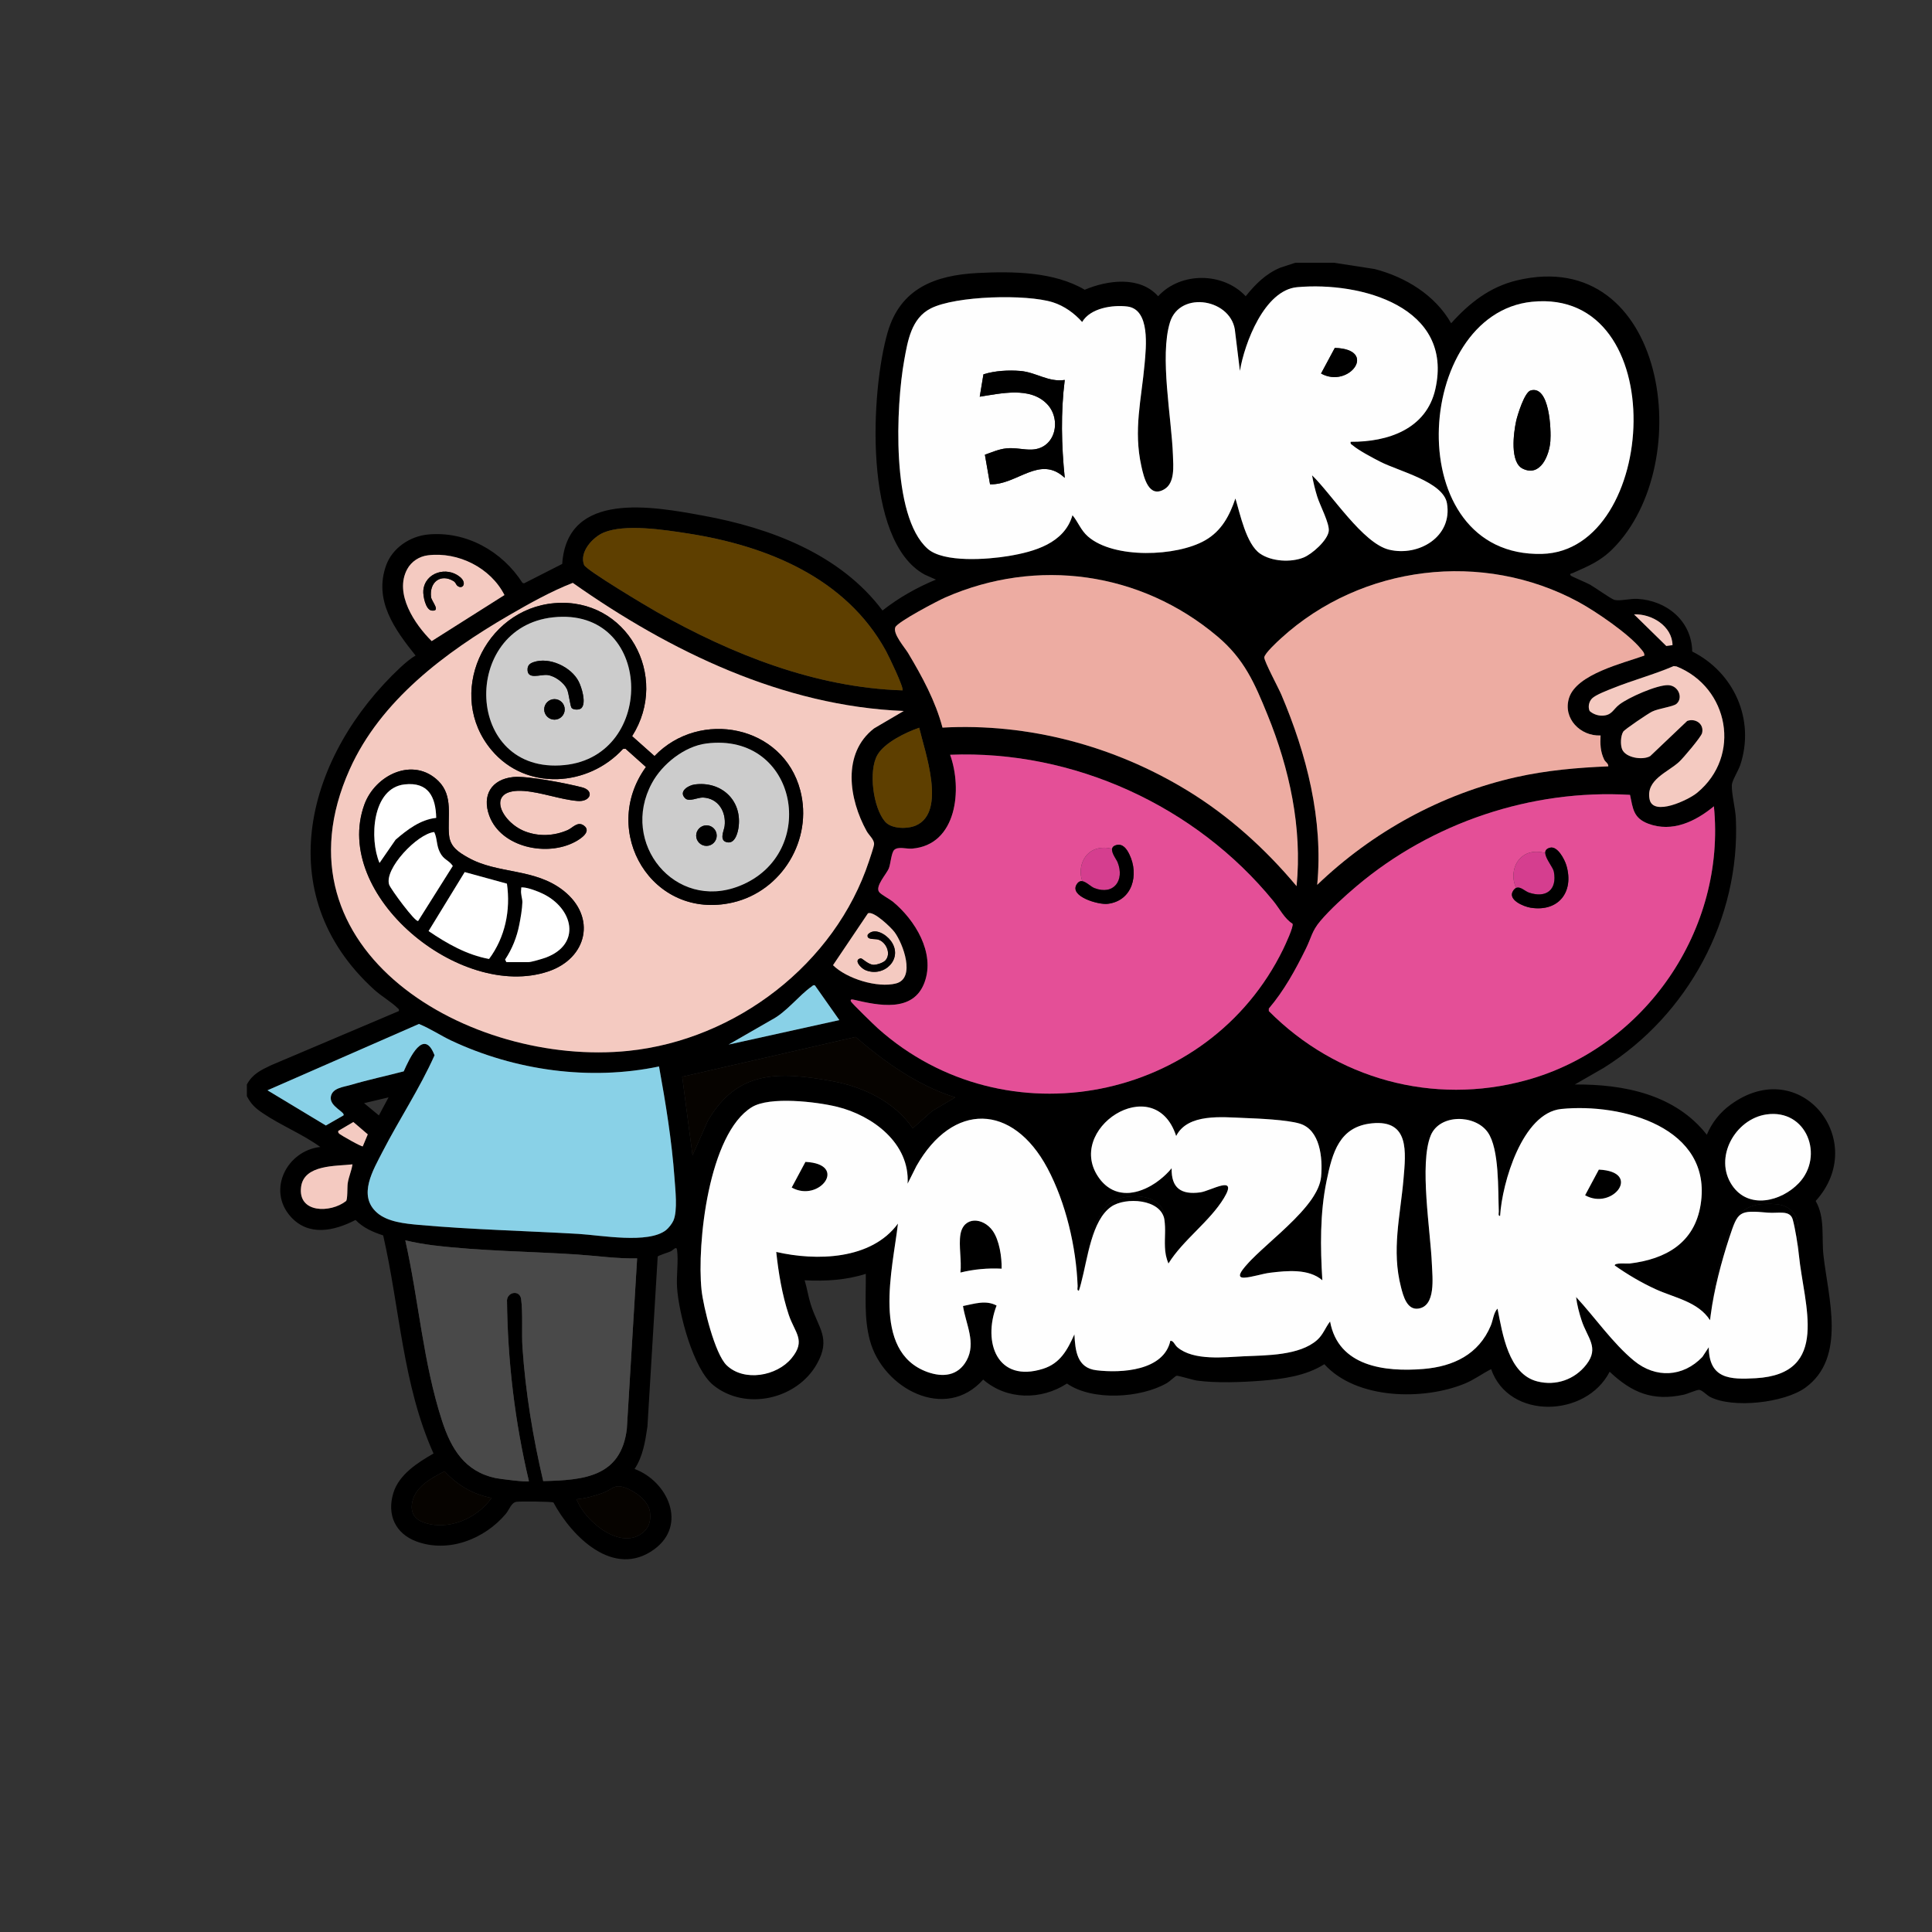 <svg id="c" data-name="Layer 4" xmlns="http://www.w3.org/2000/svg" viewBox="0 0 360 360">
  <rect x="0" y="0" width="360" height="360" fill="#333333" stroke="none"/>
  <defs>
    <style>
      .e {
        fill: #f4cac1;
      }

      .f {
        fill: #060300;
      }

      .g {
        fill: #d53e8f;
      }

      .h {
        fill: #e44f97;
      }

      .i {
        fill: #ccc;
      }

      .j {
        fill: #e275aa;
        opacity: .36;
      }

      .k {
        fill: #5e3f00;
      }

      .l {
        fill: #89d1e7;
      }

      .m {
        fill: #fff;
      }

      .n {
        fill: #edaca2;
      }

      .o {
        fill: #fefefe;
      }

      .p {
        fill: #494949;
      }
    </style>
  </defs>
  <g>
    <path d="M186.64,236.4c-2.6-.13-5.15.1-7.68.72.25-2.15-.34-5.03,0-7.08.57-3.46,4.22-3.21,6-.72,1.27,1.78,1.72,4.93,1.68,7.08Z"></path>
    <path d="M147.52,221.28l2.56-4.78c8.09.4,2.58,7.67-2.56,4.78Z"></path>
    <path d="M295.36,222.72l2.56-4.78c8.15.37,2.59,7.68-2.56,4.78Z"></path>
  </g>
  <path d="M247.19,220.03l-1.1-.24c-.13.7-.39,1.41-.76,2.13-.09.18-.19.36-.3.54-.36.64-.81,1.29-1.32,1.93-.1.13-.2.26-.31.39-1.37,1.68-3.1,3.35-4.83,4.95-.46.42-.91.83-1.37,1.24-.51.47-1.01.92-1.49,1.36-.22.2-.44.4-.66.6-.69.64-1.33,1.25-1.9,1.83-.28.29-.55.57-.79.85-.13.14-.25.28-.37.42-.5.61-1.76,2.1-.15,2.04,1.44-.06,3.35-.74,4.87-.92,3.13-.38,7.15-.78,9.69,1.41-.38-6.13-.46-12.5.79-18.53ZM223.66,222.18c-3.57.49-5.44-.8-5.34-4.5-.63.77-1.39,1.51-2.23,2.16-.17.14-.34.26-.51.38-.15.12-.31.22-.47.32-.2.14-.4.26-.61.38-.18.1-.36.2-.54.29-.18.1-.37.19-.56.27-.41.18-.83.34-1.26.47-.18.05-.36.1-.54.14-.17.04-.34.07-.52.1-.19.04-.39.06-.58.08l.07.68c2.79-.26,5.89.64,6.29,3.27.05.34.09.69.11,1.05v.02c.11,1.58-.02,3.35.1,5.04v.02c.02.24.02.48.05.72.03.21.05.41.09.62.03.16.06.31.1.47,0,.04.02.09.03.13.04.19.1.37.16.56,0,.01.01.02.01.02.06.19.13.38.21.57,2.72-4.4,7.7-7.82,10.35-12.21,2.71-4.49-2.47-1.32-4.41-1.05ZM269.11,72.94l-1.66-.41c-1.69,7.44-8.85,9.84-15.77,9.79-.1.45.15.47.4.68,1.05.91,3.79,2.37,5.12,3.04,3.07,1.59,10.22,3.35,12.04,6.66l1.02-.46c-2.48-5.74-2.79-12.89-1.15-19.3ZM247.19,220.03l-1.1-.24c-.13.7-.39,1.41-.76,2.13-.09.18-.19.36-.3.54-.36.64-.81,1.29-1.32,1.93-.1.13-.2.26-.31.39-1.37,1.68-3.1,3.35-4.83,4.95-.46.42-.91.83-1.37,1.24-.51.47-1.01.92-1.49,1.36-.22.2-.44.4-.66.6-.69.64-1.33,1.25-1.9,1.83-.28.29-.55.57-.79.85-.13.14-.25.28-.37.42-.5.61-1.76,2.1-.15,2.04,1.44-.06,3.35-.74,4.87-.92,3.13-.38,7.15-.78,9.69,1.41-.38-6.13-.46-12.5.79-18.53ZM223.66,222.18c-3.57.49-5.44-.8-5.34-4.5-.63.77-1.39,1.51-2.23,2.16-.17.14-.34.26-.51.38-.15.12-.31.22-.47.32-.2.14-.4.26-.61.38-.18.1-.36.2-.54.29-.18.1-.37.19-.56.27-.41.18-.83.34-1.26.47-.18.05-.36.1-.54.14-.17.04-.34.07-.52.1-.19.04-.39.06-.58.08l.07.68c2.79-.26,5.89.64,6.29,3.27.05.34.09.69.11,1.05v.02c.11,1.58-.02,3.35.1,5.04v.02c.02.24.02.48.05.72.03.21.05.41.09.62.03.16.06.31.1.47,0,.04.02.09.03.13.04.19.1.37.16.56,0,.01.01.02.01.02.06.19.13.38.21.57,2.72-4.4,7.7-7.82,10.35-12.21,2.71-4.49-2.47-1.32-4.41-1.05ZM269.11,72.94l-1.66-.41c-1.69,7.44-8.85,9.84-15.77,9.79-.1.45.15.47.4.68,1.05.91,3.79,2.37,5.12,3.04,3.07,1.59,10.22,3.35,12.04,6.66l1.02-.46c-2.48-5.74-2.79-12.89-1.15-19.3ZM338.32,223.79c10.12-11.15-2.77-27.46-15.82-17.97-2,1.45-3.5,3.34-4.46,5.62-5.9-7.52-15.46-9.43-24.6-9.36l5.41-3.11c15.66-9.8,25.45-27.82,24.6-46.46-.08-1.84-.81-4.58-.75-6.23.04-.83,1.23-2.71,1.57-3.73,2.8-8.45-1.16-17.24-8.95-21.15-.1-5.7-4.75-9.51-10.23-9.81-1.28-.07-3.32.45-4.27.19-.62-.17-3.63-2.33-4.58-2.86-.57-.32-3.39-1.5-3.52-1.64-.39-.41.12-.41.34-.5,2.95-1.33,5.09-2.15,7.47-4.53,15.87-15.93,9.93-56.61-17.85-50.01-5.07,1.21-8.88,4.21-12.28,8-2.97-5.24-8.5-8.62-14.25-10.11l-7.59-1.17h-7.2l-2.8.92c-2.72,1.14-4.62,3.06-6.44,5.32-4.2-4.5-12.11-4.59-16.32,0-3.41-3.82-9.41-3.01-13.68-1.21-5.72-3.37-13.41-3.45-19.93-3.12-8.02.41-14.42,2.9-16.79,11.05-3.13,10.76-4.67,38.87,6.92,45.16l2.08.92c-3.55,1.47-6.94,3.38-9.96,5.76-7.87-10.5-20.88-15.39-33.44-17.68-9.37-1.72-25.33-4.69-26.24,9l-7.09,3.61-.31-.07c-3.77-5.9-10.5-9.71-17.64-9.02-3.34.33-6.58,2.5-7.75,5.69-2.4,6.57,1.59,12.01,5.47,16.87-.89.48-1.99,1.43-2.77,2.15-17.51,16.35-24.68,42.21-4.91,60.13,1.25,1.14,3.24,2.31,4.3,3.38.2.19.35.21.26.58l-23.85,10.11c-1.87.89-3.44,1.64-4.47,3.57v2.16c.76,1.49,1.58,2.25,2.95,3.17,3.33,2.27,7.43,3.91,10.73,6.31-6.2.69-9.96,7.99-5.53,12.97,3.37,3.76,8.13,2.68,12.1.63,1.42,1.47,3.24,2.26,5.15,2.88,3.1,13.54,3.63,27.84,9.38,40.64-2.95,1.69-6.45,3.92-7.49,7.37-1.22,4.02.35,7.55,4.32,9.02,5.97,2.2,12.67-.45,16.62-5.12.65-.75,1.03-2.16,2.04-2.28.74-.09,6.54-.05,6.85.13,3.42,6.37,11.26,14.24,18.8,8.72,6.21-4.55,2.51-12.65-3.67-14.96,1.56-2.37,1.99-5.17,2.39-7.92l1.91-31.64c.05-.21,1.98-.78,2.42-.99.49-.23,1.08-1.09,1.19-.25.28,2.08-.15,4.78,0,6.97.29,4.75,2.99,15.16,6.75,18.21,5.99,4.86,15.59,2.66,19.3-3.94,2.71-4.81.25-6.67-1.14-11.1-.47-1.47-.68-3.02-1.14-4.5,3.84.2,7.72-.02,11.4-1.2.04,4.23-.36,8.24.77,12.43,2.41,8.93,14.07,15.19,21.1,7.27,4.39,3.83,10.82,3.87,15.61.74,4.75,3.3,13.76,2.72,18.63-.09.48-.27,1.58-1.31,1.78-1.36.28-.07,3.08.8,3.82.9,3.55.49,8.36.31,11.97.03,4.02-.32,8.32-.89,11.76-3.08,5.99,6.6,18.46,6.79,26.2,3.6,1.73-.71,3.22-1.85,4.88-2.68,3.32,9.53,17.75,9.01,22.08.48,4.17,3.93,8.02,5.52,13.77,4.29.76-.16,2.41-.93,2.92-.91.53.02,1.44,1.01,2.02,1.31,4.24,2.19,13.83,1.12,17.75-1.71,7.75-5.61,4.24-16.85,3.38-24.7-.37-3.41.33-6.95-1.44-10.09ZM284.37,201.29c-17.34,4.75-35.39-.24-47.95-12.89v-.47c2.86-3.36,4.96-7.19,6.9-11.13,1.03-2.07,1.1-3.3,2.72-5.2,1.77-2.1,4.6-4.68,6.73-6.47,14-11.83,32.57-18.1,50.96-17.02.55,2.6.63,4.32,3.39,5.37,4.48,1.69,8.81-.41,12.24-3.24,2.29,22.96-12.81,44.98-34.99,51.05ZM155.22,179.85l6.5-9.65c1-.58,4.32,2.62,4.96,3.48,1.58,2.12,4,8.59.29,9.57-3.47.9-9.22-.89-11.75-3.4ZM156.4,190.08l-20.64,4.56,8-4.6c2.77-1.42,5.1-4.56,7.47-6.21.21-.14.26-.32.61-.23l4.56,6.48ZM159.11,186.29c4.5,1.04,11.07,2.5,13.17-3.25,2.02-5.51-1.8-11.64-5.92-15.04-.6-.48-2.17-1.3-2.54-1.78-.81-1.08,1.4-3.36,1.82-4.46.3-.76.45-2.82.96-3.36.69-.73,2.29-.19,3.33-.27,8.44-.67,9.4-11.16,7.11-17.49,23-.92,45.78,9.54,60.23,27.25,1.14,1.39,2.06,3.29,3.57,4.23.28.48-1.4,4.05-1.75,4.77-13.9,28.46-51.78,35.9-75.49,14.75-.63-.56-4.9-4.71-5.04-5.04-.19-.46.25-.38.55-.31ZM163.5,140.66c1.33-2.3,5.35-4.23,7.78-5.06,1.04,4.46,5.14,15.71-.62,18.22-1.57.68-4.54.67-5.73-.71-2.25-2.59-3.14-9.5-1.43-12.45ZM312.4,124.18c9.76,3.91,12.16,16.69,3.84,23.54-1.6,1.33-8.23,4.5-8.87,1.19-.71-3.63,3.42-5.01,5.51-6.95.75-.68,4.07-4.61,4.27-5.34.44-1.72-1.23-2.85-2.77-2.28l-6.89,6.55c-1.39.81-4.58.33-5.23-1.27-.35-.87-.28-2.48.2-3.28.26-.43,4.67-3.4,5.38-3.74,1.2-.6,3.93-.91,4.55-1.45,1.28-1.09.38-3.42-1.56-3.48-2.07-.06-7.41,2.3-9.1,3.62-1.18.91-1.37,2.02-3.17,2.06-.84.02-1.74-.3-2.36-.87-.33-.78-.13-1.72.44-2.32.67-.69,2.96-1.55,3.94-1.94,3.7-1.49,7.61-2.52,11.28-4.1l.54.06ZM311.65,120.21l-1.16.16-6.01-5.89c3.3-.15,7.11,2.2,7.17,5.73ZM294.17,112.19c3.23,1.76,9.39,5.96,11.63,8.77.29.35.64.7.6,1.2-3.93,1.42-12.67,3.45-14.04,7.92-1.17,3.81,2.13,7.13,5.88,6.96-.09,1.6-.03,3.03.67,4.49.23.49.81.7.77,1.27-5.8.24-11.41.73-17.09,1.99-13.98,3.13-26.85,10.21-37.15,20.09,1.16-12.17-1.96-24.34-6.68-35.44-.51-1.21-3.18-6.17-3.18-6.93.01-.71,2.46-2.98,3.14-3.59,14.99-13.67,37.59-16.42,55.45-6.73ZM285.47,56.23c26.27-2.66,23.56,46.44,1.86,46.98-8.69.22-14.27-4.47-17.07-10.97-2.48-5.74-2.79-12.89-1.15-19.3,2.17-8.58,7.81-15.84,16.36-16.71ZM172.84,102.24c-6.86-6.11-5.87-26.72-4.36-35.08.66-3.67,1.33-7.85,4.95-9.69,4.65-2.37,17.82-2.7,22.76-1.14,2.09.66,4.02,2.04,5.45,3.67,1.54-2.61,5.66-3.22,8.41-2.89,4.32.53,3.5,7.64,3.23,10.69-.59,6.64-2.11,12.29-.6,19.08.46,2.09,1.38,6.01,4.28,4.28,1.99-1.18,1.67-4.29,1.6-6.32-.24-6.91-2.52-18.44-.55-24.79,1.88-6.06,11.74-4.32,12.15,1.91l.88,7.16c.85-5.17,4.57-15.06,10.67-15.61,11.94-1.07,29.21,3.7,25.74,19.02-1.69,7.44-8.85,9.84-15.77,9.79-.1.45.15.47.4.68,1.05.91,3.79,2.37,5.12,3.04,3.07,1.59,10.22,3.35,12.04,6.66.19.34.32.7.38,1.08,1.07,6.23-5.28,9.98-10.8,8.64-4.89-1.19-10.71-10.37-14.34-13.86.24,1.33.56,2.68.96,3.96.52,1.68,2.34,5.04,2.15,6.46-.24,1.73-3.12,4.28-4.7,4.91-2.38.95-5.95.74-8.09-.73-2.59-1.78-3.72-7.39-4.6-10.28-1.1,3.23-2.59,6.06-5.64,7.8-5.31,3.05-17.03,3.49-21.84-.72-1.34-1.17-1.82-2.69-2.88-3.96-1.52,5.25-7.13,6.81-11.95,7.61-3.79.63-12.06,1.29-15.05-1.37ZM166.83,116.88c.43-1.02,7.91-4.94,9.33-5.56,17.11-7.49,36.42-4.77,50.67,7.25,5,4.21,6.94,8.68,9.36,14.64,4.08,10.02,6.48,21.04,5.41,31.91-5.82-6.96-12.65-13.13-20.42-17.86-13.59-8.28-29.59-12.56-45.56-11.68-1.31-4.96-3.79-9.51-6.4-13.88-.65-1.08-2.89-3.6-2.39-4.82ZM112.48,99.24c3.99-1.67,11.36-.51,15.68.16,14.71,2.28,29.45,8.26,36.92,21.88.45.81,3.45,7.01,3.08,7.36-16.29-.53-31.78-6.71-45.76-14.6-1.76-.99-13.18-7.8-13.56-8.77-.94-2.38,1.57-5.15,3.64-6.03ZM75.87,106.07c.77-1.44,2.26-2.41,3.88-2.6,5.63-.69,11.68,2.33,14.25,7.41l-13.56,8.58c-3.18-3.14-7.01-8.86-4.57-13.39ZM64.79,220.51c-.1.69,0,3-.31,3.29-2.88,2.26-9,2.3-8.38-2.62.53-4.22,6.51-3.86,9.58-4.22-.18,1.22-.71,2.32-.89,3.55ZM63.29,211.31c-.22-.2-.32-.24-.25-.59l2.8-1.65,2.69,2.3-.93,2.23c-.2.15-4.09-2.09-4.31-2.29ZM67.84,205.56l4.56-1.08-1.8,3.36-2.76-2.28ZM78.81,283.63c-1.73-.65-2.37-1.99-1.98-3.8.6-2.87,3.65-4.46,6.01-5.68,2.38,2.59,5.27,4.3,8.76,4.97-2.69,3.85-8.21,6.23-12.79,4.51ZM121.1,281.66c.2,1.4,0,2.7-1.06,3.7-4.15,3.88-11.08-1.87-12.6-6,1.68-.16,3.35-.61,4.93-1.19,1.84-.69,2.04-1.68,4.08-.98,1.82.63,4.35,2.44,4.65,4.47ZM116.8,266.28c-1.1,8.9-7.95,9.53-15.58,9.7-1.91-8.14-3.28-16.46-3.86-24.82-.19-2.8.1-6.46-.26-9.11-.24-1.7-2.5-1.36-2.63.22.12,11.37,1.47,22.69,4.09,33.73-.27.23-5.46-.42-6.25-.59-5.73-1.24-8.25-5.46-9.95-10.69-3.53-10.86-4.34-22.5-6.84-33.6,1.7.4,3.46.71,5.19.93,8.78,1.07,17.99,1.13,26.85,1.71,3.71.25,7.43.8,11.16.72l-1.92,31.8ZM125.48,227.44c-.22.53-.9,1.4-1.36,1.76-3.3,2.62-12.13.97-16.32.72-9.89-.57-19.91-.8-29.76-1.68-2.53-.23-5.84-.54-7.8-2.28-3.64-3.21-.68-7.98,1.07-11.41,3.1-6.01,6.9-11.73,9.66-17.91-.07-.19-.15-.37-.22-.53-.08-.17-.15-.32-.23-.45-.08-.14-.16-.26-.23-.37-.24-.32-.47-.54-.71-.66-.07-.03-.14-.06-.21-.07-.09-.03-.18-.04-.28-.04-.48,0-.96.33-1.42.83-.15.16-.29.34-.43.53-.21.29-.42.61-.62.95-.16.27-.31.56-.46.84-.15.29-.29.57-.42.84-.13.27-.25.54-.36.78-.05.12-.1.23-.15.34-3.27.86-6.61,1.56-9.84,2.52-1.39.41-3.52.56-3.75,2.27-.23,1.77,2.77,2.82,2.36,3.42l-3.28,1.88-10.88-6.56,28.22-12.36c.77.31,1.52.68,2.27,1.08,1.24.67,2.47,1.4,3.74,2.01,11.87,5.58,25.83,7.54,38.73,4.83,1.24,6.83,2.38,13.82,2.88,20.76.15,2.16.62,6.09-.2,7.96ZM117.13,195.81c-27.08,2.81-61.26-15.28-54.61-44.66.57-2.51,1.44-5.11,2.64-7.79,5.74-12.83,17.81-21.81,29.64-28.68.39-.22.78-.45,1.17-.67.43-.25.87-.5,1.31-.75.26-.15.53-.3.79-.44,1.38-.77,2.78-1.52,4.19-2.22.32-.16.65-.32.97-.47.31-.15.61-.29.91-.42.41-.19.82-.37,1.23-.54.46-.2.91-.38,1.36-.56,18.07,12.73,39.16,22.97,61.67,23.87l-5.52,3.24c-6.04,4.66-4.68,13.22-1.39,19.15.43.78,1.42,1.56,1.38,2.43-.02.46-.74,2.53-.94,3.15-6.34,19.18-24.81,33.29-44.8,35.36ZM127.12,200.64l32.3-7.42c5.51,4.73,11.56,9.05,18.58,11.26l-4.3,2.54-3.62,3.22c-3.39-4.95-9.24-7.75-15.08-8.8-9.92-1.8-17.64-2.04-23.12,7.44l-2.84,6.4-1.92-14.64ZM327.17,256.81c-4.84.28-8.7.14-8.77-5.77l-1.19,1.81c-3.59,3.76-8.69,4.03-12.73.71-3.97-3.26-7.3-8.11-10.8-11.88.17,1.45.58,2.99,1.03,4.37,1.07,3.27,3.35,5.05.88,8.22-2.18,2.81-5.68,4.01-9.12,3.14-5.41-1.35-6.5-8.9-7.43-13.57-.74.75-.83,2.17-1.26,3.18-2.24,5.35-6.96,7.61-12.57,8.07-7.17.58-15.83-.45-17.37-8.85-.88,1.13-1.29,2.46-2.42,3.46-3.27,2.89-9.42,2.84-13.54,3.02-3.71.17-9.45.89-12.48-1.67-.55-.46-.72-1.26-1.32-1.21-1.24,5.6-9.15,6.05-13.77,5.49-3.64-.43-3.95-3.66-4.11-6.69-1.29,2.87-2.63,5.4-5.83,6.41-8.53,2.7-11.32-4.89-8.67-11.78-2.02-1.09-4.19-.31-6.26.09.53,3.39,2.49,6.85.67,10.15-1.59,2.89-4.43,3.18-7.32,2.14-10.54-3.83-6.41-19.33-5.47-27.65-4.96,6.77-15.2,7-22.68,5.28.42,3.91,1.09,7.97,2.33,11.71,1.14,3.4,3.26,4.76.54,8.08-2.75,3.37-8.87,4.45-12.11,1.33-2.2-2.12-4.35-10.92-4.68-14.04-.89-8.56,1.3-29.11,9.38-34.06,3.33-2.04,12.01-1.01,15.87-.07,6.65,1.63,13.59,6.81,13.15,14.33l1.64-3.28c6.77-11.95,17.93-11.73,24.41.39,3.44,6.45,5.36,14.71,5.63,21.97.01.29-.18.9.24.84.14-.42.28-.88.4-1.37,1.24-4.75,1.95-12.49,5.62-15.05.86-.6,2.15-1,3.51-1.11,2.79-.26,5.89.64,6.29,3.27.05.34.09.69.11,1.05v.02c.11,1.58-.02,3.35.1,5.04v.02c.02.24.02.48.05.72.03.21.05.41.09.62.03.16.06.31.1.47,0,.04.02.09.03.13.04.19.1.37.16.56,0,.01.01.02.01.02.06.19.13.38.21.57,2.72-4.4,7.7-7.82,10.35-12.21,2.71-4.49-2.47-1.32-4.41-1.05-3.57.49-5.44-.8-5.34-4.5-.63.77-1.39,1.51-2.23,2.16-.17.14-.34.26-.51.38-.15.12-.31.22-.47.32-.2.14-.4.26-.61.38-.18.1-.36.2-.54.29-.18.1-.37.19-.56.27-.41.18-.83.34-1.26.47-.18.05-.36.1-.54.14-.17.04-.34.07-.52.1-.19.04-.39.06-.58.08-1.46.11-2.9-.21-4.16-1.16-.2-.15-.4-.32-.59-.5-.1-.09-.19-.18-.28-.28-.1-.1-.19-.2-.28-.31-.09-.11-.18-.22-.27-.34-6.92-9.17,10.22-20.42,14.24-8,2.16-4.27,8.58-3.51,12.72-3.36,2.64.1,7.86.33,10.25,1.03,3.9,1.13,4.35,6.48,4.04,9.9-.02.18-.04.36-.08.54-.13.7-.39,1.41-.76,2.13-.09.18-.19.36-.3.54-.36.64-.81,1.29-1.32,1.93-.1.13-.2.26-.31.39-1.37,1.68-3.1,3.35-4.83,4.95-.46.42-.91.83-1.37,1.24-.51.47-1.01.92-1.49,1.36-.22.2-.44.4-.66.6-.69.64-1.33,1.25-1.9,1.83-.28.29-.55.57-.79.85-.13.14-.25.28-.37.42-.5.61-1.76,2.1-.15,2.04,1.44-.06,3.35-.74,4.87-.92,3.13-.38,7.15-.78,9.69,1.41-.38-6.13-.46-12.5.79-18.53,1.08-5.27,2.37-10.12,8.48-10.72,6.99-.69,6.29,5.34,5.85,10.41-.59,6.83-2.26,13.22-.46,20.14.41,1.6,1.1,4.26,3.2,3.98,3.33-.45,2.65-5.83,2.55-8.29-.24-6.08-2.38-18.66-.22-23.96,1.66-4.06,8.27-3.96,10.63-.61,2.19,3.1,1.9,10.88,2.06,14.74,0,.29-.18.89.24.84.37-6.1,4.13-19.18,11.4-19.92,11.26-1.13,28.25,3.4,25.97,17.81-1.13,7.16-6.49,10.18-13.25,10.99-.48.05-2.78-.2-2.76.36,2.39,1.69,4.94,3.19,7.59,4.41,3.55,1.63,7.92,2.31,10.17,5.79.04-.31.07-.63.12-.94.59-4.75,1.64-9.92,3.12-14.42,1.64-4.96,3.7-6.73,9.13-6.25,1.89.17,3.38,1.19,3.88,3.07.45,1.66.12,4.52.31,6.42.93,9.29,5.95,22.12-8.03,22.93ZM335.2,220.44c-3.28,3.45-9.37,4.97-12.44.44-3.5-5.16.57-12.37,6.38-13.22,7.51-1.09,10.84,7.74,6.06,12.78ZM269.11,72.94l-1.66-.41c-1.69,7.44-8.85,9.84-15.77,9.79-.1.45.15.47.4.68,1.05.91,3.79,2.37,5.12,3.04,3.07,1.59,10.22,3.35,12.04,6.66l1.02-.46c-2.48-5.74-2.79-12.89-1.15-19.3ZM223.66,222.18c-3.57.49-5.44-.8-5.34-4.5-.63.77-1.39,1.51-2.23,2.16-.17.14-.34.26-.51.38-.15.12-.31.22-.47.32-.2.14-.4.26-.61.38-.18.1-.36.2-.54.29-.18.1-.37.19-.56.27-.41.18-.83.34-1.26.47-.18.05-.36.1-.54.14-.17.04-.34.07-.52.1-.19.04-.39.06-.58.08l.07.68c2.79-.26,5.89.64,6.29,3.27.05.34.09.69.11,1.05v.02c.11,1.58-.02,3.35.1,5.04v.02c.02.24.02.48.05.72.03.21.05.41.09.62.03.16.06.31.1.47,0,.04.02.09.03.13.04.19.1.37.16.56,0,.01.01.02.01.02.06.19.13.38.21.57,2.72-4.4,7.7-7.82,10.35-12.21,2.71-4.49-2.47-1.32-4.41-1.05ZM247.19,220.03l-1.1-.24c-.13.7-.39,1.41-.76,2.13-.09.18-.19.36-.3.54-.36.64-.81,1.29-1.32,1.93-.1.13-.2.26-.31.39-1.37,1.68-3.1,3.35-4.83,4.95-.46.42-.91.83-1.37,1.24-.51.47-1.01.92-1.49,1.36-.22.2-.44.4-.66.6-.69.64-1.33,1.25-1.9,1.83-.28.29-.55.57-.79.85-.13.14-.25.28-.37.42-.5.61-1.76,2.1-.15,2.04,1.44-.06,3.35-.74,4.87-.92,3.13-.38,7.15-.78,9.69,1.41-.38-6.13-.46-12.5.79-18.53Z"></path>
  <path d="M335.2,233.88c-.19-1.9-.69-4.95-1.14-6.61-.5-1.88-2.73-1.14-4.62-1.31-5.43-.48-5.58-.28-7.22,4.68-1.48,4.5-2.83,9.66-3.46,14.42.59-4.75,1.64-9.92,3.12-14.42,1.64-4.96,3.7-6.73,9.13-6.25,1.89.17,3.38,1.19,3.88,3.07.45,1.66.12,4.52.31,6.42Z"></path>
  <path d="M216.97,227.27c-.62-3.89-7.28-4.26-9.91-2.42-3.67,2.55-4.38,9.63-5.62,14.26,1.24-4.75,1.95-12.49,5.62-15.05.86-.6,2.15-1,3.51-1.11,2.79-.26,5.89.64,6.29,3.27.05.34.09.69.11,1.05Z"></path>
  <path class="f" d="M178,204.48l-4.3,2.54-3.62,3.22c-3.39-4.95-9.24-7.75-15.08-8.8-9.92-1.8-17.64-2.04-23.12,7.44l-2.84,6.4-1.92-14.64,32.3-7.42c5.51,4.73,11.56,9.05,18.58,11.26Z"></path>
  <path class="e" d="M68.53,211.37l-.93,2.23c-.2.15-4.09-2.09-4.31-2.29-.22-.2-.32-.24-.25-.59l2.8-1.65,2.69,2.3Z"></path>
  <path class="f" d="M120.04,285.36c-4.15,3.88-11.08-1.87-12.6-6,1.68-.16,3.35-.61,4.93-1.19,1.84-.69,2.04-1.68,4.08-.98,1.82.63,4.35,2.44,4.65,4.47.2,1.4,0,2.7-1.06,3.7Z"></path>
  <path class="f" d="M91.6,279.12c-2.69,3.85-8.21,6.23-12.79,4.51-1.73-.65-2.37-1.99-1.98-3.8.6-2.87,3.65-4.46,6.01-5.68,2.38,2.59,5.27,4.3,8.76,4.97Z"></path>
  <path class="p" d="M118.72,234.48l-1.92,31.8c-1.1,8.9-7.95,9.53-15.58,9.7-1.91-8.14-3.28-16.46-3.86-24.82-.19-2.8.1-6.46-.26-9.11-.24-1.7-2.5-1.36-2.63.22.12,11.37,1.47,22.69,4.09,33.73-.27.23-5.46-.42-6.25-.59-5.73-1.24-8.25-5.46-9.95-10.69-3.53-10.86-4.34-22.5-6.84-33.6,1.7.4,3.46.71,5.19.93,8.78,1.07,17.99,1.13,26.85,1.71,3.71.25,7.43.8,11.16.72Z"></path>
  <path class="l" d="M156.4,190.08l-20.64,4.56,8-4.6c2.77-1.42,5.1-4.56,7.47-6.21.21-.14.26-.32.61-.23l4.56,6.48Z"></path>
  <path class="l" d="M125.48,227.44c-.22.53-.9,1.4-1.36,1.76-3.3,2.62-12.13.97-16.32.72-9.89-.57-19.91-.8-29.76-1.68-2.53-.23-5.84-.54-7.8-2.28-3.64-3.21-.68-7.98,1.07-11.41,3.1-6.01,6.9-11.73,9.66-17.91-2-5.22-4.65.53-5.74,2.99-3.27.86-6.61,1.56-9.84,2.52-1.39.41-3.52.56-3.75,2.27-.23,1.77,2.77,2.82,2.36,3.42l-3.28,1.88-10.88-6.56,28.22-12.36c2.06.82,3.97,2.12,6.01,3.09,11.87,5.58,25.83,7.54,38.73,4.83,1.24,6.83,2.38,13.82,2.88,20.76.15,2.16.62,6.09-.2,7.96Z"></path>
  <path class="e" d="M311.65,120.21l-1.16.16-6.01-5.89c3.3-.15,7.11,2.2,7.17,5.73Z"></path>
  <path class="e" d="M316.24,147.72c-1.6,1.33-8.23,4.5-8.87,1.19-.71-3.63,3.42-5.01,5.51-6.95.75-.68,4.07-4.61,4.27-5.34.44-1.72-1.23-2.85-2.77-2.28l-6.89,6.55c-1.39.81-4.58.33-5.23-1.27-.35-.87-.28-2.48.2-3.28.26-.43,4.67-3.4,5.38-3.74,1.2-.6,3.93-.91,4.55-1.45,1.28-1.09.38-3.42-1.56-3.48-2.07-.06-7.41,2.3-9.1,3.62-1.18.91-1.37,2.02-3.17,2.06-.84.02-1.74-.3-2.36-.87-.33-.78-.13-1.72.44-2.32.67-.69,2.96-1.55,3.94-1.94,3.7-1.49,7.61-2.52,11.28-4.1l.54.06c9.76,3.91,12.16,16.69,3.84,23.54Z"></path>
  <path class="e" d="M65.68,216.96c-.18,1.22-.71,2.32-.89,3.55-.1.69,0,3-.31,3.29-2.88,2.26-9,2.3-8.38-2.62.53-4.22,6.51-3.86,9.58-4.22Z"></path>
  <path class="h" d="M240.84,172.12c-1.51-.94-2.43-2.84-3.57-4.23-14.45-17.71-37.23-28.17-60.23-27.25,2.29,6.33,1.33,16.82-7.11,17.49-1.04.08-2.64-.46-3.33.27-.51.54-.66,2.6-.96,3.36-.42,1.1-2.63,3.38-1.82,4.46.37.48,1.94,1.3,2.54,1.78,4.12,3.4,7.94,9.53,5.92,15.04-2.1,5.75-8.67,4.29-13.17,3.25-.3-.07-.74-.15-.55.31.14.33,4.41,4.48,5.04,5.04,23.71,21.15,61.59,13.71,75.49-14.75.35-.72,2.03-4.29,1.75-4.77ZM206.38,168.42c-1.68.2-7.14-1.36-5.77-3.61.32-.52.68-.67,1.06-.61-.96-2.64.39-6.24,4.05-6.24.55,0,1.05.08,1.5.23.04-.31.25-.56.71-.7,1.27-.39,2.02.69,2.51,1.71,1.84,3.77.59,8.67-4.06,9.22Z"></path>
  <path class="h" d="M319.36,150.24c-3.43,2.83-7.76,4.93-12.24,3.24-2.76-1.05-2.84-2.77-3.39-5.37-18.39-1.08-36.96,5.19-50.96,17.02-2.13,1.79-4.96,4.37-6.73,6.47-1.62,1.9-1.69,3.13-2.72,5.2-1.94,3.94-4.04,7.77-6.89,11.13v.47c12.55,12.65,30.6,17.64,47.94,12.89,22.18-6.07,37.28-28.09,34.99-51.05ZM285.22,169.14c-1.32-.21-4.37-1.48-3.27-3.15.18-.29.38-.45.57-.54-1.35-2.66-.07-6.74,3.83-6.74.59,0,1.12.09,1.59.26-.04-.46.19-.83.87-1.01,1.41-.38,2.74,2.19,3.07,3.32,1.44,4.91-1.46,8.68-6.66,7.86Z"></path>
  <path class="n" d="M241.6,165.12c-5.82-6.96-12.65-13.13-20.42-17.86-13.59-8.28-29.59-12.56-45.56-11.68-1.31-4.96-3.79-9.51-6.4-13.88-.65-1.08-2.89-3.6-2.39-4.82.43-1.02,7.91-4.94,9.33-5.56,17.11-7.49,36.42-4.77,50.67,7.25,5,4.21,6.94,8.68,9.36,14.64,4.08,10.02,6.48,21.04,5.41,31.91Z"></path>
  <path class="n" d="M298.91,141.53c.23.49.81.7.77,1.27-5.8.24-11.41.73-17.09,1.99-13.98,3.13-26.85,10.21-37.15,20.09,1.16-12.17-1.96-24.34-6.68-35.44-.51-1.21-3.18-6.17-3.18-6.93.01-.71,2.46-2.98,3.14-3.59,14.99-13.67,37.59-16.42,55.45-6.73,3.23,1.76,9.39,5.96,11.63,8.77.29.35.64.7.6,1.2-3.93,1.42-12.67,3.45-14.04,7.92-1.17,3.81,2.13,7.13,5.88,6.96-.09,1.6-.03,3.03.67,4.49Z"></path>
  <path class="e" d="M166.68,173.68c-.64-.86-3.96-4.06-4.96-3.48l-6.5,9.65c2.53,2.51,8.28,4.3,11.75,3.4,3.71-.98,1.29-7.45-.29-9.57ZM161.27,180.77c-.91-.38-2.28-1.95-.88-2.2.26-.04,1.37,1.16,2.37,1.21.6.02,1.81-.38,2.21-.81,1.16-1.26.13-3.48-1.36-3.9-.65-.19-2.23.13-1.91-.93,1.25-1.38,3.39-.05,4.3,1.18,2.43,3.32-1.27,6.89-4.73,5.45Z"></path>
  <path class="e" d="M79.75,103.47c-1.62.19-3.11,1.16-3.88,2.6-2.44,4.53,1.39,10.25,4.57,13.39l13.56-8.58c-2.57-5.08-8.62-8.1-14.25-7.41ZM85.19,109.12c-.23-.2-.26-.59-.7-.85-2.41-1.44-4.51.23-4.17,2.98.1.84,1.9,2.7.13,2.52-1.15-.12-1.65-2.75-1.57-3.73.28-3.36,4.36-4.58,6.84-2.52,1.4,1.16.42,2.44-.53,1.6Z"></path>
  <path class="e" d="M162.88,135.72l5.52-3.24c-22.51-.9-43.6-11.14-61.67-23.87-4.04,1.57-8.14,3.87-11.93,6.07-11.83,6.87-23.9,15.85-29.64,28.68-15.2,33.91,22.57,55.5,51.97,52.45,19.99-2.07,38.46-16.18,44.8-35.36.2-.62.92-2.69.94-3.15.04-.87-.95-1.65-1.38-2.43-3.29-5.93-4.65-14.49,1.39-19.15ZM102.11,181.03c-16.37,5.44-40.3-14.26-34.22-31.1,2.01-5.55,9.1-8.99,13.79-4.41,2.84,2.79,1.66,6.67,2,10.12.22,2.16,1.73,3.14,3.53,4.15,5.54,3.14,12.41,1.91,17.81,6.19,6.17,4.89,4.43,12.61-2.91,15.05ZM107.59,149.25c-3.14-.27-6.71-1.61-9.9-1.86-7.38-.56-4.42,5.77.15,7.53,2.6.99,5.37.86,7.92-.24.96-.42,1.85-1.69,3.02-.86,1.54,1.11-.61,2.5-1.58,3.02-5.24,2.85-13.83,1.1-16.03-4.85-1.4-3.83.41-6.78,4.46-7.2,2.58-.27,10.07,1.2,12.82,1.92,2.37.61,1.62,2.76-.86,2.54ZM136.53,168.17c-15,3.45-24.89-13.23-16.17-25.25l-3.79-3.39-.48.02c-6.47,7.06-18.05,7.88-24.48.24-8.68-10.29-1.44-26.28,11.7-27.4,13.5-1.15,21.58,13.6,14.48,24.78l4.17,3.71c8.45-8.81,24.02-5.73,27.17,6.43,2.37,9.14-3.42,18.74-12.6,20.86Z"></path>
  <path class="k" d="M170.66,153.82c-1.57.68-4.54.67-5.73-.71-2.25-2.59-3.14-9.5-1.43-12.45,1.33-2.3,5.35-4.23,7.78-5.06,1.04,4.46,5.14,15.71-.62,18.22Z"></path>
  <path class="k" d="M168.16,128.64c-16.29-.53-31.78-6.71-45.76-14.6-1.76-.99-13.18-7.8-13.56-8.77-.94-2.38,1.57-5.15,3.64-6.03,3.99-1.67,11.36-.51,15.68.16,14.71,2.28,29.45,8.26,36.92,21.88.45.81,3.45,7.01,3.08,7.36Z"></path>
  <path class="o" d="M335.2,220.44c-3.28,3.45-9.37,4.97-12.44.44-3.5-5.16.57-12.37,6.38-13.22,7.51-1.09,10.84,7.74,6.06,12.78Z"></path>
  <path class="o" d="M335.2,233.88c-.19-1.9-.69-4.95-1.14-6.61-.5-1.88-2.73-1.14-4.62-1.31-5.43-.48-5.58-.28-7.22,4.68-1.48,4.5-2.83,9.66-3.46,14.42-.05.31-.08.63-.12.94-2.25-3.48-6.62-4.16-10.17-5.79-2.65-1.22-5.2-2.72-7.59-4.41-.02-.56,2.28-.31,2.76-.36,6.76-.81,12.12-3.83,13.25-10.99,2.28-14.41-14.71-18.94-25.97-17.81-7.27.74-11.03,13.82-11.4,19.92-.42.05-.23-.55-.24-.84-.16-3.86.13-11.64-2.06-14.74-2.36-3.35-8.97-3.45-10.63.61-2.16,5.3-.02,17.88.22,23.96.1,2.46.78,7.84-2.55,8.29-2.1.28-2.79-2.38-3.2-3.98-1.8-6.92-.13-13.31.46-20.14.44-5.07,1.14-11.1-5.85-10.41-6.11.6-7.4,5.45-8.48,10.72-1.25,6.03-1.17,12.4-.79,18.53-2.54-2.19-6.56-1.79-9.69-1.41-1.52.18-3.43.86-4.87.92-1.61.06-.35-1.43.15-2.04.12-.14.24-.28.37-.42.24-.28.51-.56.79-.85.57-.58,1.21-1.19,1.9-1.83.22-.2.44-.4.66-.6.48-.44.98-.89,1.49-1.36.46-.41.91-.82,1.37-1.24,1.73-1.6,3.46-3.27,4.83-4.95.11-.13.21-.26.31-.39.51-.64.96-1.29,1.32-1.93.11-.18.21-.36.3-.54.37-.72.63-1.43.76-2.13.04-.18.06-.36.08-.54.31-3.42-.14-8.77-4.04-9.9-2.39-.7-7.61-.93-10.25-1.03-4.14-.15-10.56-.91-12.72,3.36-4.02-12.42-21.16-1.17-14.24,8,.09.12.18.23.27.34.09.11.18.21.28.31.09.1.18.19.28.28.19.18.39.35.59.5,1.26.95,2.7,1.27,4.16,1.16.2-.02.39-.05.58-.08.18-.03.35-.06.52-.1.18-.04.36-.09.54-.14.43-.13.85-.29,1.26-.47.19-.08.38-.17.56-.27.18-.09.36-.19.54-.29.21-.12.41-.24.61-.38.16-.1.32-.2.47-.32.18-.12.35-.25.51-.38.84-.65,1.6-1.39,2.23-2.16-.1,3.7,1.77,4.99,5.34,4.5,1.94-.27,7.12-3.44,4.41,1.05-2.65,4.39-7.63,7.81-10.35,12.21-.08-.19-.15-.38-.21-.57t-.01-.02c-.06-.19-.12-.37-.16-.56-.01-.04-.03-.09-.03-.13-.05-.16-.08-.31-.1-.47-.04-.21-.06-.41-.09-.62-.03-.24-.03-.48-.05-.72v-.02c-.07-1.66.17-3.31-.1-5.04v-.02c-.62-3.89-7.28-4.26-9.91-2.42-3.67,2.55-4.38,9.63-5.62,14.26-.12.49-.26.95-.4,1.37-.42.06-.23-.55-.24-.84-.27-7.26-2.19-15.52-5.63-21.97-6.48-12.12-17.64-12.34-24.41-.39l-1.64,3.28c.44-7.52-6.5-12.7-13.15-14.33-3.86-.94-12.54-1.97-15.87.07-8.08,4.95-10.27,25.5-9.38,34.06.33,3.12,2.48,11.92,4.68,14.04,3.24,3.12,9.36,2.04,12.11-1.33,2.72-3.32.6-4.68-.54-8.08-1.24-3.74-1.91-7.8-2.33-11.71,7.48,1.72,17.72,1.49,22.68-5.28-.94,8.32-5.07,23.82,5.47,27.65,2.89,1.04,5.73.75,7.32-2.14,1.82-3.3-.14-6.76-.67-10.15,2.07-.4,4.24-1.18,6.26-.09-2.65,6.89.14,14.48,8.67,11.78,3.2-1.01,4.54-3.54,5.83-6.41.16,3.03.47,6.26,4.11,6.69,4.62.56,12.53.11,13.77-5.49.6-.05.77.75,1.32,1.21,3.03,2.56,8.77,1.84,12.48,1.67,4.12-.18,10.27-.13,13.54-3.02,1.13-1,1.54-2.33,2.42-3.46,1.54,8.4,10.2,9.43,17.37,8.85,5.61-.46,10.33-2.72,12.57-8.07.43-1.01.52-2.43,1.26-3.18.93,4.67,2.02,12.22,7.43,13.57,3.44.87,6.94-.33,9.12-3.14,2.47-3.17.19-4.95-.88-8.22-.45-1.38-.86-2.92-1.03-4.37,3.5,3.77,6.83,8.62,10.8,11.88,4.04,3.32,9.14,3.05,12.73-.71l1.19-1.81c.07,5.91,3.93,6.05,8.77,5.77,13.98-.81,8.96-13.64,8.03-22.93ZM147.52,221.28l2.56-4.78c8.09.4,2.58,7.67-2.56,4.78ZM178.96,237.12c.25-2.15-.34-5.03,0-7.08.57-3.46,4.22-3.21,6-.72,1.27,1.78,1.72,4.93,1.68,7.08-2.6-.13-5.15.1-7.68.72ZM295.36,222.72l2.56-4.78c8.15.37,2.59,7.68-2.56,4.78Z"></path>
  <path class="o" d="M285.47,56.23c-22.2,2.25-24.76,47.64,1.86,46.98,21.7-.54,24.41-49.64-1.86-46.98ZM288.89,82.21c-.2,2.64-1.85,6.73-5.15,5.12-2.42-1.18-1.71-6.64-1.23-8.86.26-1.17,1.56-5.38,2.7-5.71,3.56-1.03,3.84,7.4,3.68,9.45Z"></path>
  <path class="o" d="M269.62,93.78c-.68-4.02-9.03-5.99-12.42-7.74-1.33-.67-4.07-2.13-5.12-3.04-.25-.21-.5-.23-.4-.68,6.92.05,14.08-2.35,15.77-9.79,3.47-15.32-13.8-20.09-25.74-19.02-6.1.55-9.82,10.44-10.67,15.61l-.88-7.16c-.41-6.23-10.27-7.97-12.15-1.91-1.97,6.35.31,17.88.55,24.79.07,2.03.39,5.14-1.6,6.32-2.9,1.73-3.82-2.19-4.28-4.28-1.51-6.79.01-12.44.6-19.08.27-3.05,1.09-10.16-3.23-10.69-2.75-.33-6.87.28-8.41,2.89-1.43-1.63-3.36-3.01-5.45-3.67-4.94-1.56-18.11-1.23-22.76,1.14-3.62,1.84-4.29,6.02-4.95,9.69-1.51,8.36-2.5,28.97,4.36,35.08,2.99,2.66,11.26,2,15.05,1.37,4.82-.8,10.43-2.36,11.95-7.61,1.06,1.27,1.54,2.79,2.88,3.96,4.81,4.21,16.53,3.77,21.84.72,3.05-1.74,4.54-4.57,5.64-7.8.88,2.89,2.01,8.5,4.6,10.28,2.14,1.47,5.71,1.68,8.09.73,1.58-.63,4.46-3.18,4.7-4.91.19-1.42-1.63-4.78-2.15-6.46-.4-1.28-.72-2.63-.96-3.96,3.63,3.49,9.45,12.67,14.34,13.86,5.52,1.34,11.87-2.41,10.8-8.64ZM198.4,89.04c-4.66-4.37-8.9,1.38-13.92,1.2l-.96-5.51c1.3-.45,2.6-1.04,3.99-1.18,1.73-.18,3.21.29,4.78.22,4.45-.19,5.58-5.69,2.76-8.54-3.17-3.21-8.53-1.92-12.49-1.31l.69-4.17c2.12-.67,4.65-.81,6.87-.63,2.96.25,5.23,2.14,8.28,1.68-.76,6.04-.62,12.19,0,18.24ZM246.16,69.6l2.56-4.77c8.17.23,2.65,7.66-2.56,4.77Z"></path>
  <g>
    <path d="M198.4,89.04c-4.66-4.37-8.9,1.38-13.92,1.2l-.96-5.51c1.3-.45,2.6-1.04,3.99-1.18,1.73-.18,3.21.29,4.78.22,4.45-.19,5.58-5.69,2.76-8.54-3.17-3.21-8.53-1.92-12.49-1.31l.69-4.17c2.12-.67,4.65-.81,6.87-.63,2.96.25,5.23,2.14,8.28,1.68-.76,6.04-.62,12.19,0,18.24Z"></path>
    <path d="M246.16,69.6l2.56-4.77c8.17.23,2.65,7.66-2.56,4.77Z"></path>
    <path d="M288.89,82.21c-.2,2.64-1.85,6.73-5.15,5.12-2.42-1.18-1.71-6.64-1.23-8.86.26-1.17,1.56-5.38,2.7-5.71,3.56-1.03,3.84,7.4,3.68,9.45Z"></path>
  </g>
  <path d="M161.27,180.77c-.91-.38-2.28-1.95-.88-2.2.26-.04,1.37,1.16,2.37,1.21.6.02,1.81-.38,2.21-.81,1.16-1.26.13-3.48-1.36-3.9-.65-.19-2.23.13-1.91-.93,1.25-1.38,3.39-.05,4.3,1.18,2.43,3.32-1.27,6.89-4.73,5.45Z"></path>
  <g>
    <path d="M105.02,165.98c-5.4-4.28-12.27-3.05-17.81-6.19-1.8-1.01-3.31-1.99-3.53-4.15-.34-3.45.84-7.33-2-10.12-4.69-4.58-11.78-1.14-13.79,4.41-6.08,16.84,17.85,36.54,34.22,31.1,7.34-2.44,9.08-10.16,2.91-15.05ZM75.4,146.16c4.39-.49,5.8,2.3,5.88,6.24-2.94.31-5.42,2.21-7.57,4.07l-2.99,4.33c-1.9-4.41-1.42-13.97,4.68-14.64ZM72.52,164.86c-1-2.94,5.26-9.52,8.39-9.82.58,1.18.38,2.43,1.05,3.76.72,1.46,1.64,1.42,2.41,2.56l-6.45,10.24c-.51.34-5.12-5.94-5.4-6.74ZM79.86,173.49l6.73-10.99,7.87,2.16c.71,4.95-.33,10-3.33,14.03-4.14-.76-7.83-2.86-11.27-5.2ZM101.68,178.44c-.64.23-2.68.84-3.24.84h-4.08l-.24-.48c1.3-1.95,2.19-4.17,2.64-6.48.25-1.26.55-2.96.58-4.23,0-.73-.36-1.48-.22-2.38.05-.35-.15-.38.36-.35.96.05,2.74.72,3.64,1.16,5.67,2.71,7.31,9.41.56,11.92Z"></path>
    <path class="m" d="M101.68,178.44c-.64.23-2.68.84-3.24.84h-4.08l-.24-.48c1.3-1.95,2.19-4.17,2.64-6.48.25-1.26.55-2.96.58-4.23,0-.73-.36-1.48-.22-2.38.05-.35-.15-.38.36-.35.96.05,2.74.72,3.64,1.16,5.67,2.71,7.31,9.41.56,11.92Z"></path>
    <path class="m" d="M91.13,178.69c-4.14-.76-7.83-2.86-11.27-5.2l6.73-10.99,7.87,2.16c.71,4.95-.33,10-3.33,14.03Z"></path>
    <path class="m" d="M84.37,161.36l-6.45,10.24c-.51.34-5.12-5.94-5.4-6.74-1-2.94,5.26-9.52,8.39-9.82.58,1.18.38,2.43,1.05,3.76.72,1.46,1.64,1.42,2.41,2.56Z"></path>
    <path class="m" d="M81.28,152.4c-2.94.31-5.42,2.21-7.57,4.07l-2.99,4.33c-1.9-4.41-1.42-13.97,4.68-14.64,4.39-.49,5.8,2.3,5.88,6.24Z"></path>
    <path d="M97.84,154.92c2.6.99,5.37.86,7.92-.24.96-.42,1.85-1.69,3.02-.86,1.54,1.11-.61,2.5-1.58,3.02-5.24,2.85-13.83,1.1-16.03-4.85-1.4-3.83.41-6.78,4.46-7.2,2.58-.27,10.07,1.2,12.82,1.92,2.37.61,1.62,2.76-.86,2.54-3.14-.27-6.71-1.61-9.9-1.86-7.38-.56-4.42,5.77.15,7.53Z"></path>
    <path d="M85.19,109.12c-.23-.2-.26-.59-.7-.85-2.41-1.44-4.51.23-4.17,2.98.1.84,1.9,2.7.13,2.52-1.15-.12-1.65-2.75-1.57-3.73.28-3.36,4.36-4.58,6.84-2.52,1.4,1.16.42,2.44-.53,1.6Z"></path>
    <g>
      <path d="M149.13,147.31c-3.15-12.16-18.72-15.24-27.17-6.43l-4.17-3.71c7.1-11.18-.98-25.93-14.48-24.78-13.14,1.12-20.38,17.11-11.7,27.4,6.43,7.64,18.01,6.82,24.48-.24l.48-.02,3.79,3.39c-8.72,12.02,1.17,28.7,16.17,25.25,9.18-2.12,14.97-11.72,12.6-20.86ZM105.16,142.56c-18.65,1.83-19.42-25.67-2.09-27.53,18.66-2.01,19.37,25.83,2.09,27.53ZM137.77,165.09c-11.98,4.72-22.35-8-16.29-19.17,1.91-3.55,6.06-6.86,10.14-7.38,17.07-2.17,21.18,20.61,6.15,26.55Z"></path>
      <path class="i" d="M131.62,138.54c-4.08.52-8.23,3.83-10.14,7.38-6.06,11.17,4.31,23.89,16.29,19.17,15.03-5.94,10.92-28.72-6.15-26.55ZM131.64,157.62c-1.06,0-1.92-.86-1.92-1.91s.86-1.92,1.92-1.92,1.91.86,1.91,1.92-.86,1.91-1.91,1.91ZM137.65,153.93c-.11,1.06-.61,3.18-2,3.04-1.79-.19-.74-2.18-.63-3.03.33-2.68-1.17-5.19-4.01-5.33-1-.04-2.62.87-3.35.13-1.28-1.28.61-2.4,1.76-2.56,4.86-.67,8.78,2.8,8.23,7.75Z"></path>
      <path class="i" d="M103.07,115.03c-17.33,1.86-16.56,29.36,2.09,27.53,17.28-1.7,16.57-29.54-2.09-27.53ZM103.32,134.1c-1.06,0-1.92-.86-1.92-1.91s.86-1.92,1.92-1.92,1.91.86,1.91,1.92-.86,1.91-1.91,1.91ZM108.34,131.94c-.36.37-1.44.37-1.8,0-.32-.32-.5-2.7-.9-3.54-.59-1.24-2.26-2.45-3.62-2.62-1.31-.16-3.81.98-3.72-1.11.04-.74.46-1.06,1.12-1.29,2.94-1.02,7,.88,8.39,3.57.57,1.09,1.48,4.03.53,4.99Z"></path>
      <g>
        <path d="M108.34,131.94c-.36.37-1.44.37-1.8,0-.32-.32-.5-2.7-.9-3.54-.59-1.24-2.26-2.45-3.62-2.62-1.31-.16-3.81.98-3.72-1.11.04-.74.46-1.06,1.12-1.29,2.94-1.02,7,.88,8.39,3.57.57,1.09,1.48,4.03.53,4.99Z"></path>
        <path d="M105.23,132.19c0,1.05-.86,1.91-1.91,1.91s-1.92-.86-1.92-1.91.86-1.92,1.92-1.92,1.91.86,1.91,1.92Z"></path>
      </g>
    </g>
    <g>
      <path d="M137.65,153.93c-.11,1.06-.61,3.18-2,3.04-1.79-.19-.74-2.18-.63-3.03.33-2.68-1.17-5.19-4.01-5.33-1-.04-2.62.87-3.35.13-1.28-1.28.61-2.4,1.76-2.56,4.86-.67,8.78,2.8,8.23,7.75Z"></path>
      <path d="M133.55,155.71c0,1.05-.86,1.91-1.91,1.91s-1.92-.86-1.92-1.91.86-1.92,1.92-1.92,1.91.86,1.91,1.92Z"></path>
    </g>
  </g>
  <path class="g" d="M284.91,166.33c-.75-.25-1.6-1.21-2.39-.88-1.35-2.66-.07-6.74,3.83-6.74.59,0,1.12.09,1.59.26.05,1.07,1.44,2.62,1.6,3.45.64,3.38-1.42,4.99-4.63,3.91Z"></path>
  <path class="j" d="M286.35,167.71c-1.9,0-3.17-.96-3.83-2.26.79-.33,1.64.63,2.39.88,3.21,1.08,5.27-.53,4.63-3.91-.16-.83-1.55-2.38-1.6-3.45,4.15,1.48,3.61,8.74-1.59,8.74Z"></path>
  <path class="g" d="M203.92,165.48c-.67-.26-1.49-1.16-2.24-1.28h-.01c-.96-2.64.39-6.24,4.05-6.24.55,0,1.05.08,1.5.23-.11.8.81,1.95,1.03,2.48,1.34,3.35-.71,6.22-4.33,4.81Z"></path>
  <path class="j" d="M205.72,166.96c-2.13,0-3.48-1.22-4.04-2.76.75.12,1.57,1.02,2.24,1.28,3.62,1.41,5.67-1.46,4.33-4.81-.22-.53-1.14-1.68-1.03-2.48,4.25,1.4,3.74,8.77-1.5,8.77Z"></path>
  <g>
    <path d="M206.38,168.42c-1.68.2-7.14-1.36-5.77-3.61.32-.52.68-.67,1.06-.61h.01c.75.12,1.57,1.02,2.24,1.28,3.62,1.41,5.67-1.46,4.33-4.81-.22-.53-1.14-1.68-1.03-2.48.04-.31.25-.56.71-.7,1.27-.39,2.02.69,2.51,1.71,1.84,3.77.59,8.67-4.06,9.22Z"></path>
    <path d="M285.22,169.14c-1.32-.21-4.37-1.48-3.27-3.15.18-.29.38-.45.57-.54.79-.33,1.64.63,2.39.88,3.21,1.08,5.27-.53,4.63-3.91-.16-.83-1.55-2.38-1.6-3.45-.04-.46.19-.83.87-1.01,1.41-.38,2.74,2.19,3.07,3.32,1.44,4.91-1.46,8.68-6.66,7.86Z"></path>
  </g>
</svg>